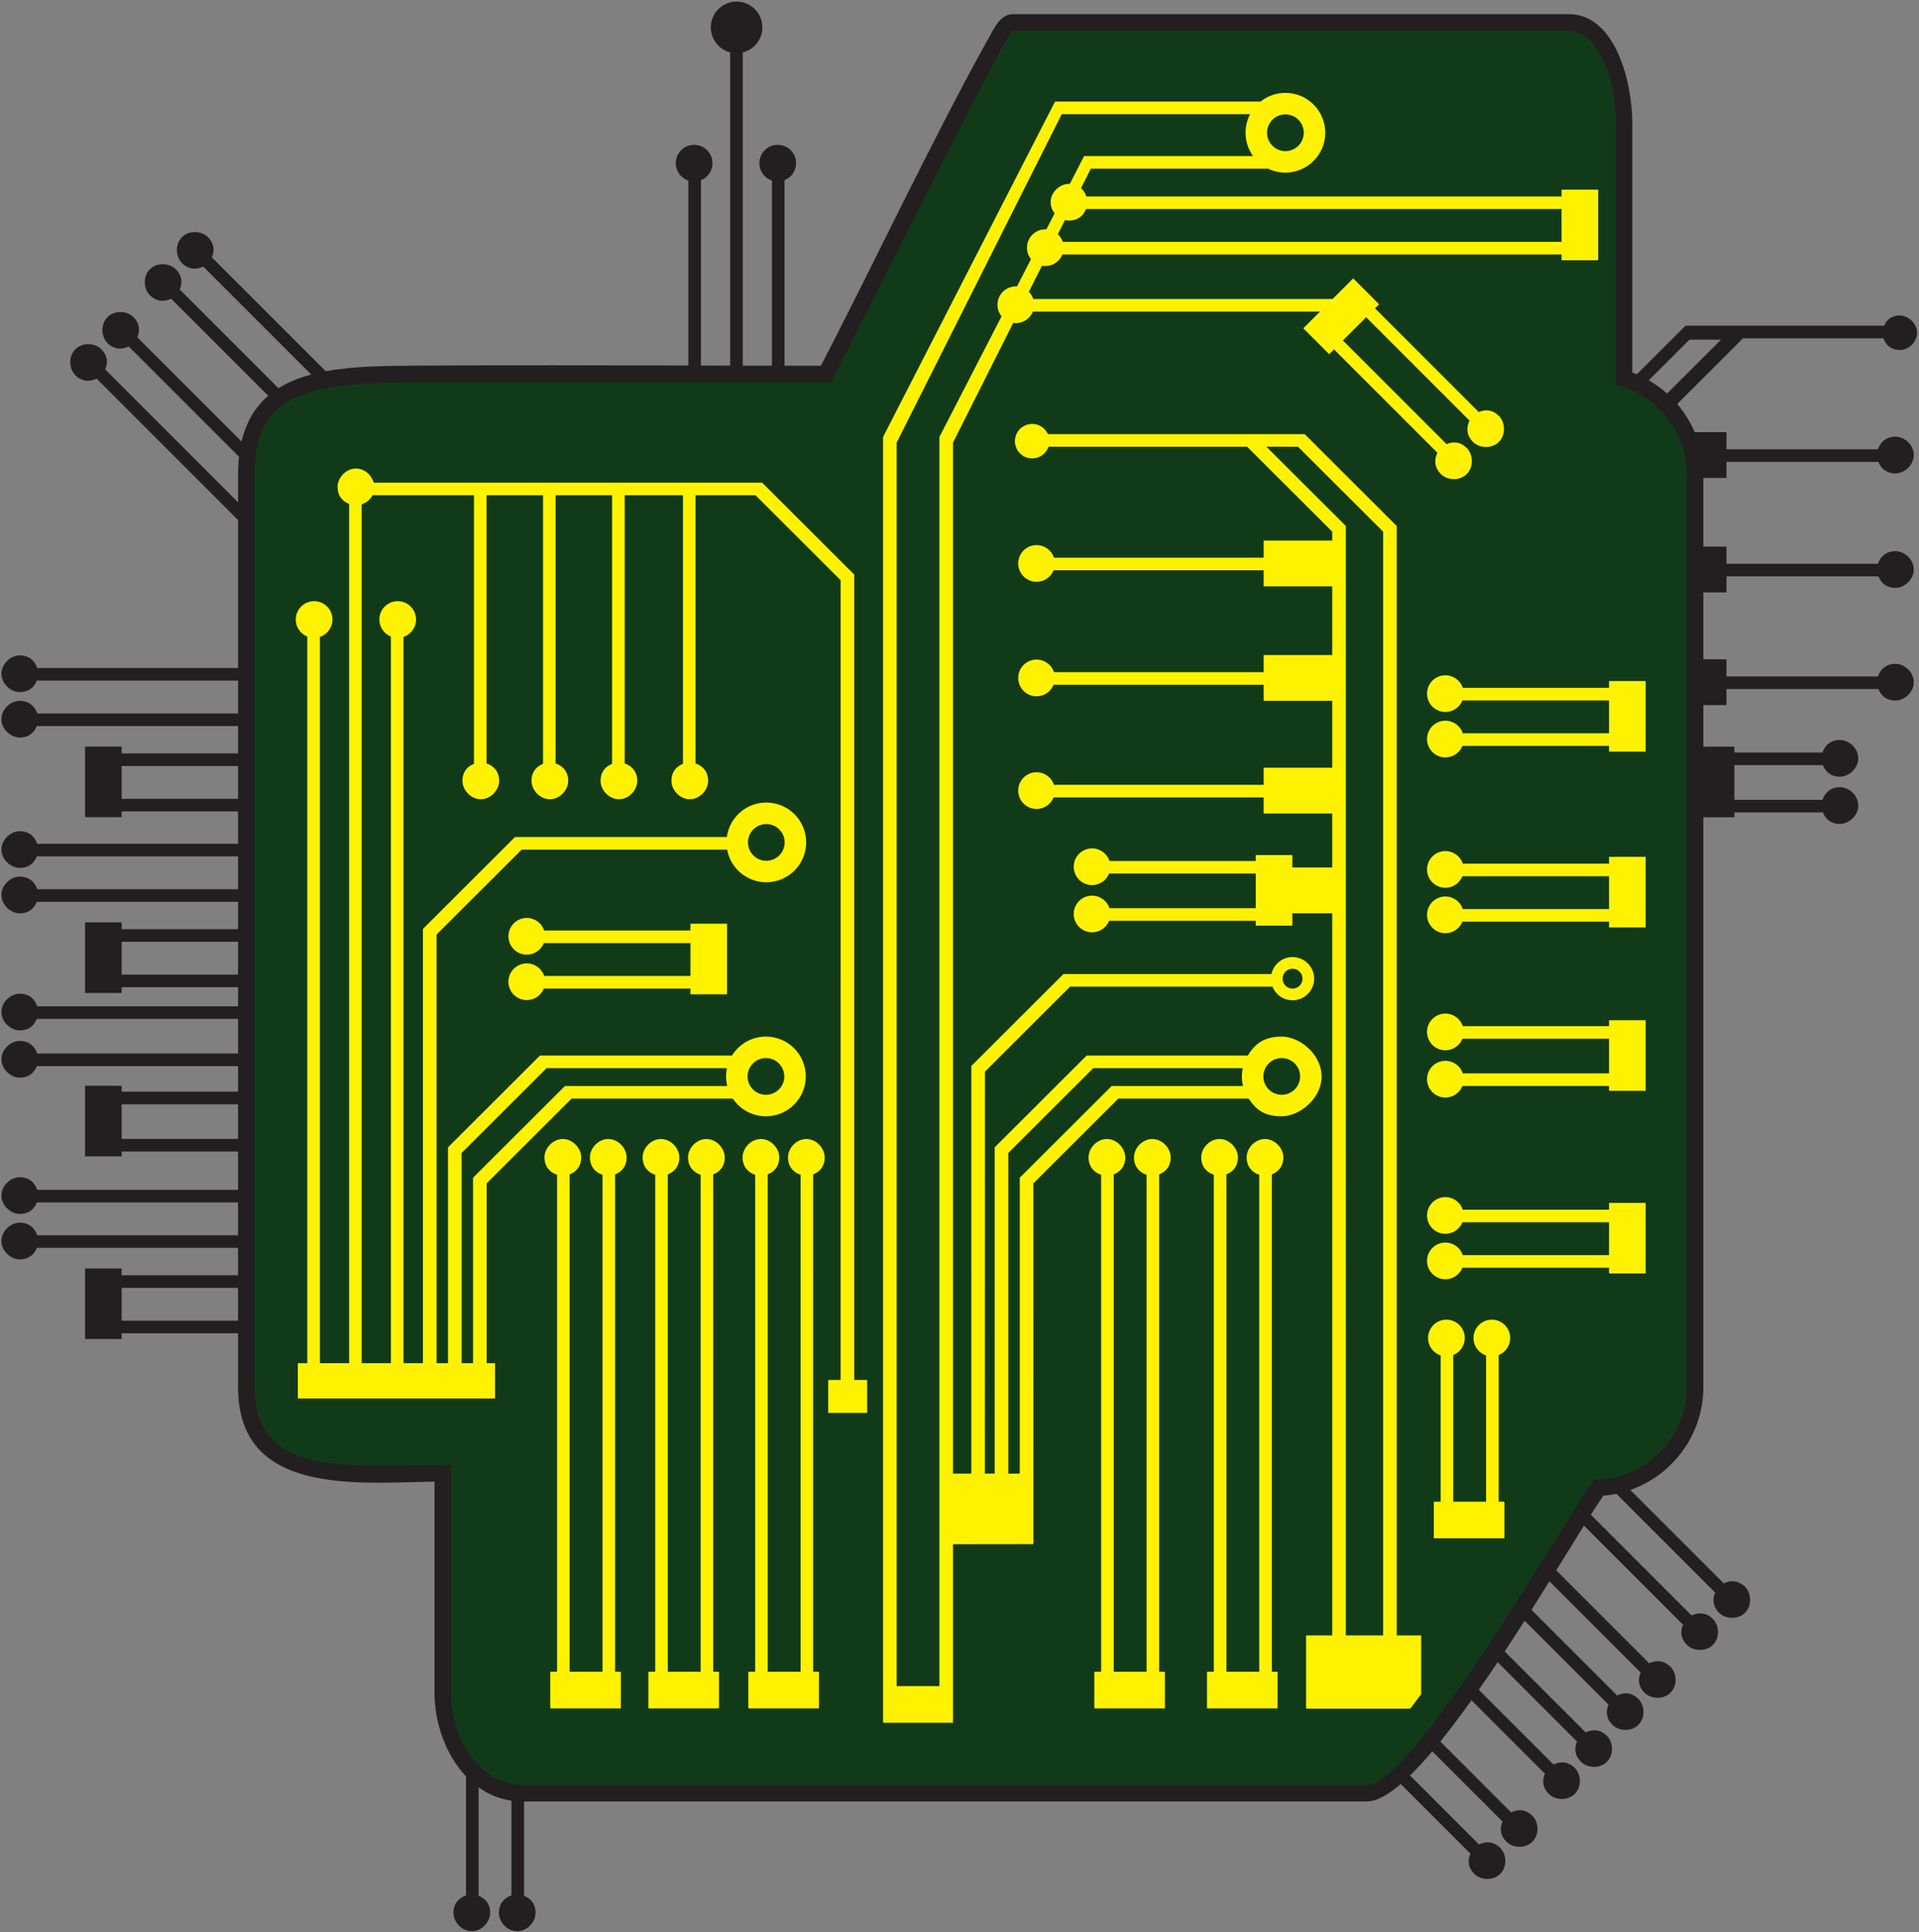 <?xml version="1.0" encoding="UTF-8" standalone="no"?>
<svg
   xmlns:dc="http://purl.org/dc/elements/1.1/"
   xmlns:cc="http://creativecommons.org/ns#"
   xmlns:rdf="http://www.w3.org/1999/02/22-rdf-syntax-ns#"
   xmlns:svg="http://www.w3.org/2000/svg"
   xmlns="http://www.w3.org/2000/svg"
   viewBox="0 0 765.333 770.667"
   height="770.667"
   width="765.333"
   xml:space="preserve"
   id="svg2"
   version="1.1"><rect x="0" y="0" width="765.333" height="770.667" fill="#808080" stroke="none"/><defs
     id="defs6" /><g
     transform="matrix(1.333,0,0,-1.333,0,770.667)"
     id="g10"><g
       transform="scale(0.1)"
       id="g12"><path
         id="path14"
         style="fill:#231f20;fill-opacity:1;fill-rule:evenodd;stroke:none"
         d="m 2456.2,4687.18 c 159.94,308.82 335.84,682.81 500.85,978.91 18.09,32.46 35.99,72.9 73.36,72.9 h 1663.42 c 140.53,0 189.9,-206.65 189.9,-325.71 v -746.5 c 4.49,-1.67 8.93,-3.45 13.32,-5.31 l 145.43,145.16 0.18,-0.17 v 0.46 h 152.23 442 c 8.07,18.01 22.39,30.54 47.15,30.54 24.75,0 51.64,-23.12 51.64,-51.63 0,-28.52 -26.03,-51.64 -51.64,-51.64 -25.62,0 -42.02,14.68 -48.93,35.07 h -420.16 l -196.94,-196.57 c 21.49,-25.18 39.16,-53.58 52.24,-84.23 h 95.24 v -51.22 h 453.26 c 7.24,21.87 24.84,37.65 52.15,37.65 27.31,0 54.92,-24.59 54.92,-54.91 0,-30.32 -28.2,-54.92 -54.92,-54.92 -26.72,0 -42.9,14.3 -51,34.52 h -454.41 v -48.08 h -69.27 v -205.58 h 69.27 v -51.22 h 453.26 c 7.24,21.87 24.84,37.66 52.15,37.66 27.31,0 54.92,-24.59 54.92,-54.92 0,-30.32 -28.2,-54.92 -54.92,-54.92 -26.72,0 -42.9,14.29 -51,34.52 h -454.41 v -48.08 h -69.27 v -200.15 h 69.27 v -51.22 h 453.26 c 7.24,21.88 24.84,37.66 52.15,37.66 27.31,0 54.92,-24.59 54.92,-54.91 0,-30.33 -28.2,-54.92 -54.92,-54.92 -26.72,0 -42.9,14.29 -51,34.52 h -454.41 v -48.08 h -69.27 v -124.35 h 92.91 v -17.69 h 263.54 c 7.24,21.88 24.83,37.66 52.14,37.66 27.31,0 54.92,-24.59 54.92,-54.91 0,-30.33 -28.2,-54.92 -54.92,-54.92 -26.72,0 -42.9,14.29 -51,34.52 h -264.68 v -103.71 h 263.54 c 7.24,21.87 24.83,37.66 52.14,37.66 27.31,0 54.92,-24.6 54.92,-54.92 0,-30.32 -28.2,-54.92 -54.92,-54.92 -26.72,0 -42.9,14.29 -51,34.52 h -264.68 v -14.54 h -92.91 V 1630.99 c 0,-141.68 -91.52,-262.86 -218.39,-307.45 L 5157.38,1044 c 20.58,10.35 44.19,9.07 63.5,-10.25 19.3,-19.3 21.44,-56.219 0,-77.66 -21.45,-21.442 -58.77,-18.895 -77.67,0 -18.89,18.89 -20.23,40.437 -11.65,60.47 l -295.41,295.41 c -12.85,-2.66 -25.98,-4.56 -39.32,-5.63 -10.51,-15.29 -23.03,-34.53 -37.2,-56.82 l 301.63,-301.637 c 20.58,10.347 44.19,9.066 63.5,-10.246 19.31,-19.309 21.44,-56.223 0,-77.664 -21.44,-21.442 -58.77,-18.895 -77.66,0 -18.9,18.89 -20.24,40.441 -11.66,60.472 l -296.4,296.405 c -24.3,-38.83 -52.33,-84.37 -82.93,-133.74 l 278.34,-278.344 c 20.59,10.343 44.19,9.062 63.5,-10.246 19.31,-19.309 21.44,-56.227 0,-77.665 -21.44,-21.445 -58.77,-18.894 -77.66,0 -18.9,18.895 -20.23,40.438 -11.65,60.469 l -272.93,272.926 c -17.21,-27.67 -35.14,-56.309 -53.55,-85.43 l 256.18,-256.172 c 20.58,10.344 44.19,9.063 63.5,-10.246 19.31,-19.308 21.44,-56.222 0,-77.664 -21.45,-21.445 -58.78,-18.89 -77.67,0 -18.89,18.895 -20.23,40.442 -11.65,60.473 l -251.04,251.035 c -19.43,-30.465 -39.33,-61.277 -59.49,-91.93 l 242.16,-242.164 c 20.58,10.348 44.19,9.067 63.5,-10.246 19.31,-19.308 21.44,-56.222 0,-77.66 -21.44,-21.445 -58.77,-18.898 -77.66,0 -18.9,18.891 -20.23,40.438 -11.66,60.465 l -237.56,237.566 c -18.65,-27.972 -37.47,-55.66 -56.31,-82.672 l 223.58,-223.566 c 20.58,10.344 44.19,9.063 63.5,-10.25 19.31,-19.309 21.44,-56.223 0,-77.66 -21.45,-21.445 -58.77,-18.895 -77.67,0 -18.89,18.891 -20.23,40.437 -11.65,60.469 l -219.76,219.761 c -31.42,-44.113 -62.69,-85.914 -93.08,-123.586 l 211.85,-211.855 c 20.58,10.348 44.19,9.062 63.5,-10.246 19.31,-19.305 21.44,-56.223 0,-77.664 -21.44,-21.442 -58.77,-18.895 -77.66,0 -18.9,18.894 -20.23,40.441 -11.66,60.472 l -210.12,210.118 c -22.93,-27.121 -45.24,-51.524 -66.59,-72.379 l 206.41,-206.418 c 20.59,10.347 44.19,9.062 63.5,-10.242 19.32,-19.313 21.44,-56.227 0,-77.668 -21.44,-21.442 -58.77,-18.891 -77.66,0 -18.9,18.894 -20.23,40.441 -11.66,60.472 l -208.34,208.34 c -38.32,-32.922 -72.8,-52.125 -101.23,-52.125 H 1567.9 V 109.227 c 20.23,-8.098 34.52,-24.278 34.52,-50.996 0,-26.723 -24.6,-54.922 -54.92,-54.922 -30.32,0 -54.92,27.609 -54.92,54.922 0,27.305 15.79,44.907 37.66,52.145 v 283.531 c -36.7,5.27 -69.6,19.375 -98.27,39.856 V 109.227 c 20.23,-8.098 34.52,-24.278 34.52,-50.996 0,-26.723 -24.6,-54.922 -54.92,-54.922 -30.32,0 -54.92,27.609 -54.92,54.922 0,27.305 15.79,44.907 37.66,52.145 v 356.332 c -60.71,64.078 -94.34,159.961 -94.34,250.582 V 1348.5 c -236.28,-4 -587.693,-41.48 -587.693,282.49 v 161.38 H 363.973 v -17.26 H 254.438 v 211.25 h 109.535 v -20.41 h 348.304 v 81.96 H 110.25 c -8.102,-20.22 -24.281,-34.52 -51.004,-34.52 -26.719,0 -54.918,24.6 -54.918,54.92 0,30.33 27.609,54.92 54.918,54.92 27.309,0 44.906,-15.79 52.149,-37.66 h 600.882 v 98.27 H 110.25 c -8.102,-20.23 -24.281,-34.52 -51.004,-34.52 -26.719,0 -54.918,24.6 -54.918,54.92 0,30.33 27.609,54.92 54.918,54.92 27.309,0 44.906,-15.79 52.149,-37.66 h 600.882 v 114.58 H 363.973 v -14.54 H 254.438 v 211.25 h 109.535 v -17.68 h 348.304 v 76.52 H 110.25 c -8.102,-20.23 -24.281,-34.52 -51.004,-34.52 -26.719,0 -54.918,24.59 -54.918,54.92 0,30.32 27.609,54.92 54.918,54.92 27.309,0 44.906,-15.79 52.149,-37.66 H 712.277 V 2733 H 110.25 c -8.102,-20.23 -24.281,-34.53 -51.004,-34.53 -26.719,0 -54.918,24.6 -54.918,54.92 0,30.33 27.609,54.92 54.918,54.92 27.309,0 44.906,-15.79 52.149,-37.66 h 600.882 v 57.1 H 363.973 v -17.26 H 254.438 v 211.25 h 109.535 v -20.4 h 348.304 v 81.96 H 110.25 c -8.102,-20.23 -24.281,-34.52 -51.004,-34.52 -26.719,0 -54.918,24.59 -54.918,54.92 0,30.32 27.609,54.91 54.918,54.91 27.309,0 44.906,-15.79 52.149,-37.65 h 600.882 v 98.27 H 110.25 c -8.102,-20.23 -24.281,-34.52 -51.004,-34.52 -26.719,0 -54.918,24.59 -54.918,54.91 0,30.33 27.609,54.92 54.918,54.92 27.309,0 44.906,-15.79 52.149,-37.66 h 600.882 v 96.82 H 363.973 v -17.26 H 254.438 v 211.25 h 109.535 v -20.4 h 348.304 v 81.96 H 110.25 c -8.102,-20.23 -24.281,-34.52 -51.004,-34.52 -26.719,0 -54.918,24.59 -54.918,54.91 0,30.32 27.609,54.92 54.918,54.92 27.309,0 44.906,-15.79 52.149,-37.66 h 600.882 v 98.27 H 110.25 c -8.102,-20.22 -24.281,-34.51 -51.004,-34.51 -26.719,0 -54.918,24.59 -54.918,54.91 0,30.32 27.609,54.92 54.918,54.92 27.309,0 44.906,-15.79 52.149,-37.66 h 600.882 v 442.55 l -423.289,423.29 c -20.582,-10.35 -44.191,-9.07 -63.504,10.24 -19.308,19.31 -21.441,56.23 0,77.67 21.442,21.44 58.774,18.89 77.668,0 18.891,-18.9 20.227,-40.44 11.653,-60.47 l 397.472,-397.48 v 82.83 c 0,18.87 0.985,36.6 2.809,53.34 l -329.984,329.98 c -20.582,-10.34 -44.188,-9.06 -63.5,10.25 -19.309,19.31 -21.442,56.22 0,77.67 21.441,21.44 58.773,18.89 77.664,0 18.894,-18.9 20.23,-40.45 11.652,-60.48 l 311.855,-311.85 c 14.157,60.31 42.04,104.51 79.762,136.9 L 511.91,4887.9 c -20.582,-10.35 -44.191,-9.06 -63.504,10.25 -19.304,19.31 -21.441,56.22 0,77.66 21.446,21.44 58.774,18.89 77.668,0 18.895,-18.89 20.227,-40.44 11.653,-60.47 l 295.5,-295.5 c 28.953,18.19 62,31.42 97.918,41.06 l -323.122,323.12 c -20.578,-10.35 -44.187,-9.07 -63.5,10.24 -19.308,19.31 -21.441,56.22 0,77.67 21.442,21.44 58.774,18.89 77.665,0 18.894,-18.89 20.23,-40.44 11.652,-60.48 l 340.793,-340.78 c 85.887,15.92 183.927,16.24 279.797,16.84 266.33,1.67 536.18,0.95 805.06,0.29 v 553.28 c -21.86,7.24 -37.65,27.85 -37.65,52.14 0,30.33 24.59,54.92 54.91,54.92 30.33,0 54.92,-24.59 54.92,-54.92 0,-23.11 -14.29,-42.9 -34.52,-51 v -554.51 l 87.4,-0.19 v 937.31 c -33.27,8.56 -57.86,38.77 -57.86,74.71 0,42.6 34.54,77.15 77.14,77.15 42.6,0 77.15,-34.55 77.15,-77.15 0,-36.26 -25.05,-66.69 -58.78,-74.93 v -937.17 c 29.16,-0.06 58.3,-0.11 87.4,-0.15 v 553.79 c -21.87,7.24 -37.65,27.85 -37.65,52.14 0,30.33 24.59,54.92 54.91,54.92 30.32,0 54.92,-24.59 54.92,-54.92 0,-23.11 -14.29,-42.9 -34.52,-51 v -554.98 c 36.37,-0.04 72.68,-0.06 108.94,-0.06 z M 712.277,1830.03 v 98.27 H 363.973 v -98.27 z m 0,543.71 v 103.71 H 363.973 v -103.71 z m 0,491.67 v 98.27 H 363.973 v -98.27 z m 0,525.95 v 98.27 H 363.973 v -98.27 z M 4932.85,4643.62 c 19.69,-11.38 38.01,-24.73 54.75,-39.75 l 161.57,161.26 h -94.58 l -121.74,-121.51" /><path
         id="path16"
         style="fill:#113b18;fill-opacity:1;fill-rule:evenodd;stroke:none"
         d="m 1498.19,4637.7 h 988.07 c 118.81,228.23 526.54,1051.81 544.15,1051.81 h 1663.43 c 77.23,0 140.41,-124.3 140.41,-276.23 v -783.07 c 121.47,-28.98 212.5,-138.74 212.5,-268.75 V 1630.99 c 0,-151.93 -124.31,-276.24 -276.24,-276.24 -105.97,-144.5 -542.29,-913.695 -680.79,-913.695 H 1562.76 c -117.32,0 -213.31,124.304 -213.31,276.234 v 681.231 c -299.65,-0.94 -587.692,-42.77 -587.692,232.47 v 2730.47 c 0,300.67 239.212,276.24 736.432,276.24" /><path
         id="path18"
         style="fill:#fff200;fill-opacity:1;fill-rule:evenodd;stroke:none"
         d="m 1615.66,2623.13 -0.15,0.15 -275.08,-274.56 h -0.09 v -645.79 h -34.23 v 1282.31 l 254.66,254.17 h 614.67 c 10.16,-55.54 58.81,-97.66 117.29,-97.66 65.85,0 119.25,53.4 119.25,119.24 0,65.85 -53.4,119.25 -119.25,119.25 -60.39,0 -110.31,-44.92 -118.16,-103.17 h -633.86 v -0.46 l -0.17,0.17 -275.08,-274.56 h -0.09 V 1702.93 h -58.21 V 3875.7 c 21.87,7.24 37.66,27.85 37.66,52.15 0,30.32 -24.6,54.92 -54.92,54.92 -30.33,0 -54.92,-24.6 -54.92,-54.92 0,-23.12 14.29,-42.9 34.52,-51 V 1702.93 h -87.39 v 2569.68 c 14.2,4.71 25.84,13.78 32.25,27.05 h 303.7 v -803.57 c -20.22,-8.09 -34.52,-24.27 -34.52,-50.99 0,-26.72 24.6,-54.92 54.92,-54.92 30.33,0 54.92,27.61 54.92,54.92 0,27.3 -15.79,44.9 -37.66,52.14 v 802.42 h 168.96 v -803.57 c -20.23,-8.09 -34.52,-24.27 -34.52,-50.99 0,-26.72 24.59,-54.92 54.91,-54.92 30.33,0 54.92,27.61 54.92,54.92 0,27.3 -15.79,44.9 -37.66,52.14 v 802.42 h 168.96 v -803.57 c -20.23,-8.09 -34.52,-24.27 -34.52,-50.99 0,-26.72 24.59,-54.92 54.91,-54.92 30.33,0 54.92,27.61 54.92,54.92 0,27.3 -15.79,44.9 -37.65,52.14 v 802.42 h 174.39 v -803.57 c -20.23,-8.09 -34.52,-24.27 -34.52,-50.99 0,-26.72 24.59,-54.92 54.91,-54.92 30.33,0 54.92,27.61 54.92,54.92 0,27.3 -15.79,44.9 -37.66,52.14 v 802.42 h 179.38 l 254.66,-254.18 V 1652.7 h -37.17 v -98.59 h 116.55 v 98.59 h -38.64 v 2409.77 h -0.09 l -275.09,274.56 -0.17,-0.17 v 0.46 H 1118.07 c -6.03,22.61 -27.58,42.36 -53.23,42.36 -30.32,0 -54.91,-28.2 -54.91,-54.92 0,-26.72 14.29,-42.9 34.52,-51 V 1702.93 H 957.047 V 3875.7 c 21.875,7.24 37.66,27.85 37.66,52.15 0,30.32 -24.594,54.92 -54.918,54.92 -30.324,0 -54.918,-24.6 -54.918,-54.92 0,-23.12 14.289,-42.9 34.52,-51 V 1702.93 h -28.289 v -105.66 h 590.008 v 105.66 h -25.07 v 537.88 l 254.13,253.64 h 482.3 c 21.41,-31.9 57.8,-52.9 99.09,-52.9 65.85,0 119.25,53.4 119.25,119.24 0,65.85 -53.4,119.25 -119.25,119.25 -42.98,0 -80.65,-22.75 -101.64,-56.87 H 1615.66 Z M 4289.85,1288.46 v -109.53 h 211.24 v 109.53 h -17.25 v 438.68 c 20.22,8.1 34.52,27.88 34.52,51 0,30.32 -24.6,54.91 -54.92,54.91 -30.33,0 -54.92,-24.59 -54.92,-54.91 0,-24.3 15.79,-44.91 37.66,-52.15 v -437.53 h -98.27 v 438.68 c 20.22,8.1 34.52,27.88 34.52,51 0,30.32 -24.6,54.91 -54.92,54.91 -30.33,0 -54.92,-24.59 -54.92,-54.91 0,-24.3 15.79,-44.91 37.66,-52.15 V 1288.46 Z M 2065.74,3017.74 h 109.54 V 2806.5 h -109.54 v 17.25 h -438.67 c -8.1,-20.22 -27.88,-34.52 -51,-34.52 -30.32,0 -54.92,24.6 -54.92,54.92 0,30.33 24.6,54.92 54.92,54.92 24.29,0 44.91,-15.79 52.14,-37.66 h 437.53 v 98.27 h -438.67 c -8.1,-20.23 -27.88,-34.52 -51,-34.52 -30.32,0 -54.92,24.6 -54.92,54.92 0,30.33 24.6,54.92 54.92,54.92 24.29,0 44.91,-15.79 52.14,-37.66 h 437.53 z m 329.52,-751.22 V 779.625 h -98.27 V 2267.66 c 20.23,8.11 34.52,24.29 34.52,51 0,26.73 -24.6,54.92 -54.92,54.92 -30.32,0 -54.91,-27.61 -54.91,-54.92 0,-27.3 15.78,-44.9 37.65,-52.14 V 779.625 h -20.4 V 670.086 h 211.25 v 109.539 h -17.26 V 2267.66 c 20.23,8.11 34.52,24.29 34.52,51 0,26.73 -24.6,54.92 -54.92,54.92 -30.32,0 -54.91,-27.61 -54.91,-54.92 0,-27.3 15.78,-44.9 37.65,-52.14 z m -592.65,0 V 779.625 h -98.27 V 2267.66 c 20.23,8.11 34.52,24.29 34.52,51 0,26.73 -24.59,54.92 -54.92,54.92 -30.32,0 -54.91,-27.61 -54.91,-54.92 0,-27.3 15.78,-44.9 37.65,-52.14 V 779.625 h -20.39 V 670.086 h 211.24 v 109.539 h -17.26 V 2267.66 c 20.23,8.11 34.52,24.29 34.52,51 0,26.73 -24.59,54.92 -54.92,54.92 -30.32,0 -54.92,-27.61 -54.92,-54.92 0,-27.3 15.79,-44.9 37.66,-52.14 z m 293.61,0 V 779.625 h -98.27 V 2267.66 c 20.23,8.11 34.52,24.29 34.52,51 0,26.73 -24.59,54.92 -54.92,54.92 -30.33,0 -54.92,-27.61 -54.92,-54.92 0,-27.3 15.79,-44.9 37.66,-52.14 V 779.625 h -20.4 V 670.086 h 211.24 v 109.539 h -17.25 V 2267.66 c 20.23,8.11 34.51,24.29 34.51,51 0,26.73 -24.59,54.92 -54.91,54.92 -30.33,0 -54.92,-27.61 -54.92,-54.92 0,-27.3 15.79,-44.9 37.66,-52.14 z m 1334.17,0 V 779.625 h -98.27 V 2267.66 c 20.23,8.11 34.52,24.29 34.52,51 0,26.73 -24.59,54.92 -54.92,54.92 -30.32,0 -54.92,-27.61 -54.92,-54.92 0,-27.3 15.79,-44.9 37.66,-52.14 V 779.625 h -20.4 V 670.086 h 211.25 v 109.539 h -17.26 V 2267.66 c 20.23,8.11 34.52,24.29 34.52,51 0,26.73 -24.59,54.92 -54.92,54.92 -30.32,0 -54.92,-27.61 -54.92,-54.92 0,-27.3 15.79,-44.9 37.66,-52.14 z m 337.11,0 V 779.625 h -98.28 V 2267.66 c 20.23,8.11 34.52,24.29 34.52,51 0,26.73 -24.59,54.92 -54.92,54.92 -30.32,0 -54.91,-27.61 -54.91,-54.92 0,-27.3 15.79,-44.9 37.66,-52.14 V 779.625 h -20.4 V 670.086 h 211.24 v 109.539 h -17.26 V 2267.66 c 20.23,8.11 34.52,24.29 34.52,51 0,26.73 -24.59,54.92 -54.92,54.92 -30.32,0 -54.91,-27.61 -54.91,-54.92 0,-27.3 15.79,-44.9 37.66,-52.14 z m 609.07,303.34 h 437.52 v 103.71 h -438.67 c -8.1,-20.23 -27.88,-34.52 -51,-34.52 -30.32,0 -54.92,24.59 -54.92,54.91 0,30.33 24.6,54.92 54.92,54.92 24.29,0 44.91,-15.79 52.15,-37.66 h 437.52 v 17.69 h 109.54 v -211.25 h -109.54 v 14.54 h -438.67 c -8.1,-20.23 -27.88,-34.52 -51,-34.52 -30.32,0 -54.92,24.59 -54.92,54.92 0,30.32 24.6,54.91 54.92,54.91 24.29,0 44.91,-15.78 52.15,-37.65 z m 437.52,647.99 h 109.54 v -211.24 h -109.54 v 17.26 h -438.67 c -8.1,-20.23 -27.88,-34.52 -51,-34.52 -30.32,0 -54.92,24.59 -54.92,54.92 0,30.32 24.6,54.91 54.92,54.91 24.29,0 44.91,-15.78 52.15,-37.66 h 437.52 v 98.28 h -438.67 c -8.1,-20.23 -27.88,-34.52 -51,-34.52 -30.32,0 -54.92,24.59 -54.92,54.92 0,30.32 24.6,54.91 54.92,54.91 24.29,0 44.91,-15.79 52.15,-37.66 h 437.52 z m 0,525.95 h 109.54 v -211.25 h -109.54 v 17.27 h -438.67 c -8.1,-20.23 -27.88,-34.53 -51,-34.53 -30.32,0 -54.92,24.6 -54.92,54.92 0,30.33 24.6,54.92 54.92,54.92 24.29,0 44.91,-15.79 52.15,-37.66 h 437.52 v 98.28 h -438.67 c -8.1,-20.23 -27.88,-34.52 -51,-34.52 -30.32,0 -54.92,24.59 -54.92,54.91 0,30.32 24.6,54.92 54.92,54.92 24.29,0 44.91,-15.79 52.15,-37.66 h 437.52 z M 4376.57,2026.14 h 437.52 v 98.27 h -438.67 c -8.1,-20.23 -27.88,-34.52 -51,-34.52 -30.32,0 -54.92,24.6 -54.92,54.92 0,30.32 24.6,54.92 54.92,54.92 24.29,0 44.91,-15.79 52.15,-37.66 h 437.52 v 20.4 h 109.54 v -211.25 h -109.54 v 17.26 h -438.67 c -8.1,-20.23 -27.88,-34.52 -51,-34.52 -30.32,0 -54.92,24.6 -54.92,54.92 0,30.33 24.6,54.92 54.92,54.92 24.29,0 44.91,-15.78 52.15,-37.66 z m -1220,3450.98 -0.17,0.17 -514.32,-1003.14 h -0.09 c 0,-1282.37 0,-2564.74 0,-3847.111 h 209.29 v 534.171 c 80.35,0 160.09,0.28 240.58,0.28 0,359.69 -0.17,719.43 -0.17,1079.32 l 254.13,253.64 h 389.87 c 21.4,-31.9 45.52,-52.9 99.09,-52.9 53.57,0 119.25,53.4 119.25,119.24 0,65.85 -64.84,119.25 -119.25,119.25 -54.42,0 -80.65,-22.75 -101.64,-56.87 H 3251.3 v -0.04 l -0.14,0.15 -275.08,-274.56 h -0.09 v -976.26 h -29.35 c 0.06,400.67 0.25,802.04 0.25,1202.79 l 254.65,254.17 h 605.51 c 9.5,-23.89 32.83,-40.79 60.11,-40.79 35.7,0 64.66,28.96 64.66,64.67 0,35.7 -28.96,64.66 -64.66,64.66 -30.98,0 -56.87,-21.8 -63.19,-50.88 h -622.48 v -0.46 l -0.17,0.17 -275.08,-274.56 h -0.09 V 1372.46 h -54.87 v 3084.7 l 180.14,358.09 c 2.55,-0.37 5.16,-0.56 7.81,-0.56 23.12,0 42.9,14.29 51,34.52 h 859.14 l -50.07,-50.07 77.46,-77.44 14.42,14.42 309.38,-309.38 c -10.34,-20.58 -9.06,-44.19 10.25,-63.5 19.31,-19.31 56.22,-21.44 77.66,0 21.44,21.44 18.89,58.77 0,77.66 -18.89,18.9 -40.44,20.23 -60.47,11.66 l -310.19,310.19 69.49,69.48 309.38,-309.37 c -10.35,-20.59 -9.07,-44.19 10.25,-63.5 19.3,-19.31 56.22,-21.45 77.66,0 21.44,21.44 18.89,58.77 0,77.66 -18.89,18.89 -40.44,20.23 -60.47,11.65 l -310.19,310.19 12.2,12.21 -77.45,77.45 -61.65,-61.65 h -895.65 c -2.7,8.14 -7.25,15.45 -13.16,21.4 l 39.31,78.14 c 3.24,-0.6 6.58,-0.91 9.99,-0.91 23.11,0 42.89,14.29 51,34.52 H 4672 v -17.27 h 109.53 V 5214 H 4672 v -20.4 H 3250.34 c -3.25,9.85 -8.62,18.47 -16.02,24.97 l 29.3,58.23 h 530.43 c 15.65,-7.54 33.19,-11.77 51.72,-11.77 65.85,0 119.25,53.4 119.25,119.25 0,65.85 -53.4,119.25 -119.25,119.25 -28.07,0 -53.88,-9.71 -74.25,-25.95 h -614.95 z m 8.35,-396.5 21.33,42.39 c 3.95,-1.03 7.96,-1.58 11.95,-1.58 26.72,0 42.9,14.29 51,34.52 H 4672 v -98.28 H 3179.66 c -2.93,8.87 -8.06,16.73 -14.74,22.95 z m -80.25,-74.55 c -7.55,9.41 -12.07,21.35 -12.07,34.34 0,30.33 24.59,54.92 54.92,54.92 1.03,0 2.06,-0.03 3.09,-0.09 l 24.77,48.09 c -7.39,9.19 -12.1,20.63 -12.1,33.01 0,30.32 27.61,54.92 54.92,54.92 0.83,0 1.65,-0.01 2.46,-0.05 l 42.73,82.96 0.17,-0.17 v 0.46 h 505.54 c -14.2,19.63 -22.58,43.75 -22.58,69.82 0,20.1 4.98,39.02 13.77,55.64 H 3176.62 L 2682.73,4457.16 V 736.574 h 127.81 V 4474.15 h 0.09 l 185.93,360.9 c -7.66,9.43 -12.25,21.46 -12.25,34.56 0,30.32 24.6,54.91 54.92,54.91 1.13,0 2.26,-0.03 3.37,-0.1 z m -67.94,-3633.61 v 959.28 l 254.25,253.78 h 447.12 c -1.68,-7.98 -2.57,-15.54 -2.57,-24.73 0,-9.18 1.21,-19.49 3.48,-28.68 h -392.64 l -0.25,0.24 -275.07,-274.56 h -0.1 v -885.33 z m 818.05,1243.25 c 30.32,0 54.92,-24.59 54.92,-54.92 0,-30.32 -24.6,-54.91 -54.92,-54.91 -30.32,0 -54.92,24.59 -54.92,54.91 0,30.33 24.6,54.92 54.92,54.92 z m 32.38,267.37 c 16.44,0 29.78,-13.34 29.78,-29.78 0,-16.45 -13.34,-29.78 -29.78,-29.78 -16.45,0 -29.78,13.33 -29.78,29.78 0,16.44 13.33,29.78 29.78,29.78 z m -21.39,2556.12 c 30.33,0 54.92,-24.59 54.92,-54.92 0,-30.32 -24.59,-54.92 -54.92,-54.92 -30.32,0 -54.91,24.6 -54.91,54.92 0,30.33 24.59,54.92 54.91,54.92 z m -56.89,-994.28 237.64,-237.19 h 0.09 V 888.43 h 111.5 v 3302.32 l -254.66,254.17 z M 3319.5,3064.12 h 437.53 v 103.71 h -438.67 c -8.1,-20.23 -27.89,-34.52 -51,-34.52 -30.33,0 -54.92,24.59 -54.92,54.92 0,30.32 24.59,54.91 54.92,54.91 24.29,0 44.91,-15.78 52.14,-37.66 h 437.53 v 17.69 h 109.54 v -37.15 h 119.3 v 161.5 h -205.2 v 48.08 h -628.4 c -8.1,-20.23 -27.88,-34.52 -51,-34.52 -30.32,0 -54.91,24.59 -54.91,54.92 0,30.32 24.59,54.91 54.91,54.91 24.3,0 44.91,-15.78 52.15,-37.66 h 627.25 v 51.22 h 205.2 v 200.15 h -205.2 v 48.08 h -628.4 c -8.1,-20.23 -27.88,-34.52 -51,-34.52 -30.32,0 -54.91,24.59 -54.91,54.92 0,30.32 24.59,54.92 54.91,54.92 24.3,0 44.91,-15.79 52.15,-37.66 h 627.25 v 51.21 h 205.2 v 205.59 h -205.2 v 48.08 h -628.4 c -8.1,-20.23 -27.88,-34.52 -51,-34.52 -30.32,0 -54.91,24.6 -54.91,54.92 0,30.32 24.59,54.91 54.91,54.91 24.3,0 44.91,-15.78 52.15,-37.65 h 627.25 v 51.22 h 205.2 v 26.63 l -254.66,254.17 h -594.15 c -6.91,-20.39 -26.2,-35.07 -48.93,-35.07 -28.51,0 -51.63,23.12 -51.63,51.63 0,28.52 23.12,51.65 51.63,51.65 21.01,0 39.08,-12.55 47.15,-30.55 h 615.98 152.24 v -0.46 l 0.18,0.17 275.07,-274.56 h 0.1 V 888.43 h 73.16 V 712.77 l -32.62,-43.489 H 3907.64 V 888.43 h 78.23 v 2160.63 h -119.3 v -37.14 h -109.54 v 14.54 h -438.67 c -8.1,-20.23 -27.89,-34.52 -51,-34.52 -30.33,0 -54.92,24.6 -54.92,54.92 0,30.32 24.59,54.92 54.92,54.92 24.29,0 44.91,-15.79 52.14,-37.66 z m -1026.77,251.79 c 30.33,0 54.92,-24.59 54.92,-54.92 0,-30.32 -24.59,-54.91 -54.92,-54.91 -30.32,0 -54.91,24.59 -54.91,54.91 0,30.33 24.59,54.92 54.91,54.92 z M 1381.08,1702.93 v 628.81 l 254.26,253.78 h 539.55 c -1.69,-7.98 -2.58,-16.25 -2.58,-24.73 0,-9.89 1.21,-19.49 3.49,-28.68 h -485.09 l -0.23,0.24 -275.09,-274.56 h -0.09 v -554.86 z m 910.48,912.78 c 30.32,0 54.92,-24.59 54.92,-54.92 0,-30.32 -24.6,-54.91 -54.92,-54.91 -30.32,0 -54.92,24.59 -54.92,54.91 0,30.33 24.6,54.92 54.92,54.92" /></g></g></svg>